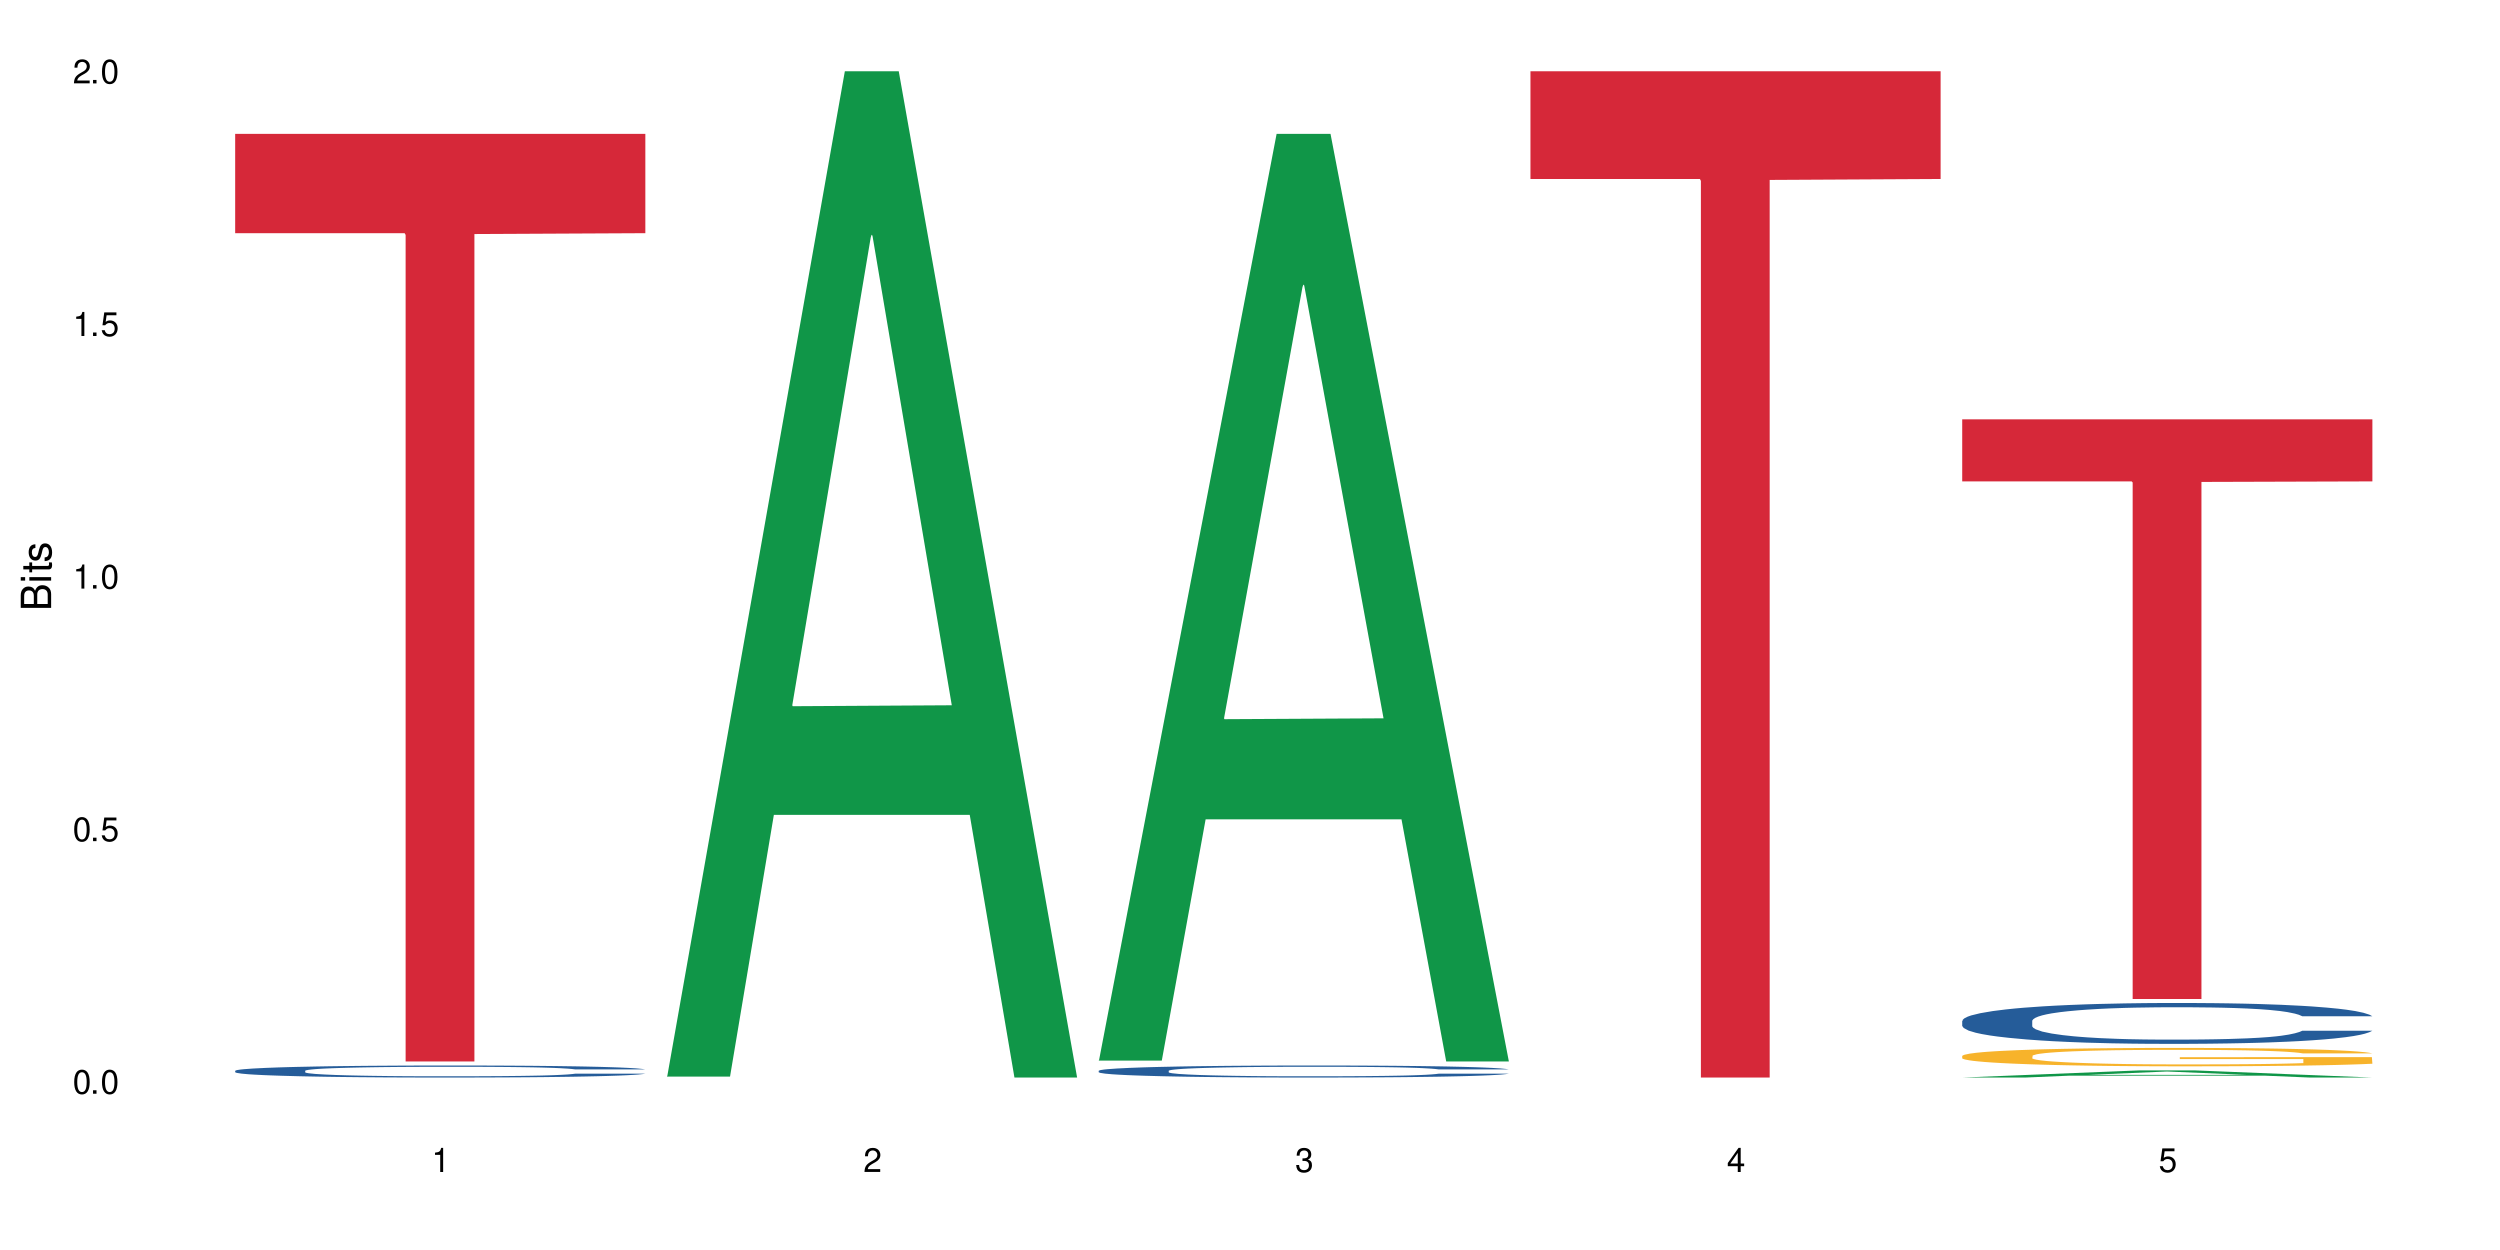<?xml version="1.0" encoding="UTF-8"?>
<svg xmlns="http://www.w3.org/2000/svg" xmlns:xlink="http://www.w3.org/1999/xlink" width="720" height="360" viewBox="0 0 720 360">
<defs>
<g>
<g id="glyph-0-0">
</g>
<g id="glyph-0-1">
<path d="M 2.641 -6.938 C 2 -6.938 1.422 -6.656 1.078 -6.172 C 0.641 -5.562 0.406 -4.641 0.406 -3.359 C 0.406 -1.016 1.188 0.219 2.641 0.219 C 4.078 0.219 4.859 -1.016 4.859 -3.297 C 4.859 -4.641 4.656 -5.547 4.203 -6.172 C 3.844 -6.656 3.281 -6.938 2.641 -6.938 Z M 2.641 -6.188 C 3.547 -6.188 4 -5.25 4 -3.375 C 4 -1.406 3.562 -0.484 2.625 -0.484 C 1.734 -0.484 1.281 -1.438 1.281 -3.344 C 1.281 -5.25 1.734 -6.188 2.641 -6.188 Z M 2.641 -6.188 "/>
</g>
<g id="glyph-0-2">
<path d="M 1.828 -1 L 0.828 -1 L 0.828 0 L 1.828 0 Z M 1.828 -1 "/>
</g>
<g id="glyph-0-3">
<path d="M 4.562 -6.797 L 1.062 -6.797 L 0.547 -3.094 L 1.328 -3.094 C 1.719 -3.562 2.047 -3.734 2.578 -3.734 C 3.484 -3.734 4.062 -3.109 4.062 -2.094 C 4.062 -1.125 3.484 -0.531 2.578 -0.531 C 1.828 -0.531 1.375 -0.906 1.188 -1.672 L 0.328 -1.672 C 0.453 -1.109 0.547 -0.844 0.75 -0.594 C 1.125 -0.078 1.828 0.219 2.594 0.219 C 3.969 0.219 4.922 -0.781 4.922 -2.219 C 4.922 -3.562 4.031 -4.484 2.719 -4.484 C 2.25 -4.484 1.859 -4.359 1.469 -4.062 L 1.734 -5.969 L 4.562 -5.969 Z M 4.562 -6.797 "/>
</g>
<g id="glyph-0-4">
<path d="M 2.484 -4.938 L 2.484 0 L 3.328 0 L 3.328 -6.938 L 2.766 -6.938 C 2.469 -5.875 2.281 -5.734 0.984 -5.562 L 0.984 -4.938 Z M 2.484 -4.938 "/>
</g>
<g id="glyph-0-5">
<path d="M 4.859 -0.828 L 1.281 -0.828 C 1.359 -1.406 1.672 -1.781 2.5 -2.281 L 3.469 -2.828 C 4.406 -3.344 4.906 -4.062 4.906 -4.906 C 4.906 -5.484 4.672 -6.031 4.266 -6.406 C 3.859 -6.766 3.375 -6.938 2.719 -6.938 C 1.859 -6.938 1.219 -6.625 0.844 -6.031 C 0.609 -5.672 0.5 -5.234 0.484 -4.531 L 1.328 -4.531 C 1.359 -5.016 1.406 -5.281 1.531 -5.516 C 1.75 -5.938 2.188 -6.203 2.703 -6.203 C 3.469 -6.203 4.031 -5.641 4.031 -4.891 C 4.031 -4.344 3.719 -3.859 3.125 -3.516 L 2.234 -3 C 0.812 -2.172 0.406 -1.531 0.328 -0.016 L 4.859 -0.016 Z M 4.859 -0.828 "/>
</g>
<g id="glyph-0-6">
<path d="M 2.125 -3.188 L 2.578 -3.188 C 3.5 -3.188 3.984 -2.766 3.984 -1.922 C 3.984 -1.062 3.469 -0.531 2.594 -0.531 C 1.656 -0.531 1.203 -1 1.156 -2.016 L 0.312 -2.016 C 0.344 -1.453 0.438 -1.094 0.609 -0.781 C 0.953 -0.109 1.625 0.219 2.547 0.219 C 3.953 0.219 4.859 -0.625 4.859 -1.938 C 4.859 -2.828 4.516 -3.297 3.703 -3.594 C 4.344 -3.844 4.656 -4.328 4.656 -5.031 C 4.656 -6.219 3.875 -6.938 2.578 -6.938 C 1.203 -6.938 0.484 -6.172 0.453 -4.703 L 1.297 -4.703 C 1.312 -5.125 1.344 -5.359 1.453 -5.578 C 1.641 -5.969 2.062 -6.203 2.594 -6.203 C 3.344 -6.203 3.797 -5.75 3.797 -5 C 3.797 -4.516 3.609 -4.219 3.25 -4.047 C 3.016 -3.953 2.703 -3.922 2.125 -3.906 Z M 2.125 -3.188 "/>
</g>
<g id="glyph-0-7">
<path d="M 3.141 -1.672 L 3.141 0 L 3.984 0 L 3.984 -1.672 L 4.984 -1.672 L 4.984 -2.438 L 3.984 -2.438 L 3.984 -6.938 L 3.359 -6.938 L 0.266 -2.578 L 0.266 -1.672 Z M 3.141 -2.438 L 1 -2.438 L 3.141 -5.5 Z M 3.141 -2.438 "/>
</g>
<g id="glyph-1-0">
</g>
<g id="glyph-1-1">
<path d="M 0 -0.953 L 0 -4.891 C 0 -5.719 -0.234 -6.344 -0.734 -6.797 C -1.188 -7.234 -1.812 -7.469 -2.5 -7.469 C -3.547 -7.469 -4.188 -7 -4.625 -5.875 C -4.984 -6.688 -5.625 -7.094 -6.531 -7.094 C -7.172 -7.094 -7.734 -6.859 -8.141 -6.391 C -8.562 -5.922 -8.75 -5.344 -8.75 -4.5 L -8.75 -0.953 Z M -4.984 -2.062 L -7.766 -2.062 L -7.766 -4.219 C -7.766 -4.844 -7.688 -5.203 -7.453 -5.5 C -7.219 -5.812 -6.859 -5.969 -6.375 -5.969 C -5.891 -5.969 -5.531 -5.812 -5.297 -5.5 C -5.062 -5.203 -4.984 -4.844 -4.984 -4.219 Z M -0.984 -2.062 L -4 -2.062 L -4 -4.781 C -4 -5.766 -3.438 -6.359 -2.484 -6.359 C -1.547 -6.359 -0.984 -5.766 -0.984 -4.781 Z M -0.984 -2.062 "/>
</g>
<g id="glyph-1-2">
<path d="M -6.281 -1.797 L -6.281 -0.797 L 0 -0.797 L 0 -1.797 Z M -8.75 -1.797 L -8.75 -0.797 L -7.484 -0.797 L -7.484 -1.797 Z M -8.75 -1.797 "/>
</g>
<g id="glyph-1-3">
<path d="M -6.281 -3.047 L -6.281 -2.016 L -8.016 -2.016 L -8.016 -1.016 L -6.281 -1.016 L -6.281 -0.172 L -5.469 -0.172 L -5.469 -1.016 L -0.719 -1.016 C -0.078 -1.016 0.281 -1.453 0.281 -2.234 C 0.281 -2.5 0.25 -2.719 0.188 -3.047 L -0.641 -3.047 C -0.609 -2.906 -0.594 -2.766 -0.594 -2.562 C -0.594 -2.141 -0.719 -2.016 -1.156 -2.016 L -5.469 -2.016 L -5.469 -3.047 Z M -6.281 -3.047 "/>
</g>
<g id="glyph-1-4">
<path d="M -4.531 -5.25 C -5.766 -5.25 -6.469 -4.422 -6.469 -2.969 C -6.469 -1.516 -5.719 -0.562 -4.547 -0.562 C -3.562 -0.562 -3.094 -1.062 -2.734 -2.562 L -2.516 -3.484 C -2.344 -4.188 -2.094 -4.469 -1.641 -4.469 C -1.047 -4.469 -0.641 -3.875 -0.641 -3 C -0.641 -2.453 -0.797 -2 -1.062 -1.75 C -1.25 -1.594 -1.422 -1.531 -1.875 -1.469 L -1.875 -0.406 C -0.422 -0.453 0.281 -1.266 0.281 -2.922 C 0.281 -4.5 -0.5 -5.516 -1.719 -5.516 C -2.656 -5.516 -3.172 -4.984 -3.469 -3.734 L -3.703 -2.766 C -3.891 -1.953 -4.156 -1.609 -4.594 -1.609 C -5.188 -1.609 -5.547 -2.125 -5.547 -2.938 C -5.547 -3.75 -5.203 -4.172 -4.531 -4.203 Z M -4.531 -5.25 "/>
</g>
</g>
</defs>
<rect x="-72" y="-36" width="864" height="432" fill="rgb(100%, 100%, 100%)" fill-opacity="1"/>
<path fill-rule="nonzero" fill="rgb(14.51%, 36.078%, 60%)" fill-opacity="1" d="M 67.73 308.375 L 67.875 308.375 L 67.875 308.297 L 68.309 308.176 L 69.316 308.023 L 70.324 307.922 L 72.918 307.734 L 76.52 307.555 L 80.266 307.414 L 83 307.332 L 85.449 307.27 L 91.07 307.152 L 94.672 307.09 L 98.559 307.039 L 103.312 306.984 L 106.77 306.953 L 114.551 306.902 L 120.312 306.879 L 124.777 306.871 L 134.43 306.871 L 140.191 306.883 L 144.371 306.898 L 148.98 306.926 L 152.871 306.953 L 159.641 307.023 L 165.691 307.109 L 168.43 307.16 L 172.75 307.258 L 176.062 307.355 L 178.367 307.438 L 180.961 307.555 L 183.266 307.695 L 184.996 307.859 L 185.859 307.992 L 165.691 307.992 L 164.684 307.867 L 163.531 307.77 L 161.371 307.641 L 159.211 307.547 L 156.184 307.457 L 153.445 307.395 L 149.699 307.336 L 146.387 307.297 L 142.93 307.27 L 139.617 307.25 L 133.277 307.23 L 125.93 307.23 L 123.195 307.238 L 117.574 307.262 L 114.551 307.285 L 110.23 307.328 L 107.203 307.371 L 103.602 307.434 L 101.152 307.488 L 98.129 307.57 L 95.965 307.641 L 93.52 307.746 L 92.078 307.824 L 90.781 307.914 L 89.629 308.02 L 88.766 308.129 L 88.188 308.246 L 87.898 308.359 L 87.898 308.852 L 88.188 308.965 L 88.906 309.098 L 90.781 309.293 L 93.52 309.457 L 96.688 309.594 L 99.711 309.688 L 101.441 309.73 L 103.746 309.781 L 107.348 309.844 L 112.535 309.91 L 115.559 309.934 L 120.168 309.961 L 124.922 309.973 L 131.262 309.973 L 136.879 309.961 L 140.625 309.941 L 144.516 309.918 L 149.844 309.863 L 153.16 309.812 L 156.039 309.754 L 158.199 309.691 L 159.641 309.641 L 161.801 309.543 L 163.531 309.438 L 164.828 309.324 L 165.691 309.219 L 185.859 309.219 L 184.996 309.344 L 183.699 309.469 L 182.402 309.559 L 180.387 309.672 L 178.082 309.77 L 174.77 309.879 L 172.031 309.953 L 168.43 310.031 L 165.117 310.094 L 161.516 310.145 L 156.184 310.211 L 152.727 310.242 L 148.98 310.27 L 144.516 310.293 L 138.898 310.316 L 132.848 310.328 L 127.227 310.332 L 121.176 310.324 L 116.711 310.312 L 110.805 310.285 L 103.457 310.227 L 98.129 310.168 L 93.949 310.109 L 90.348 310.043 L 86.316 309.961 L 81.129 309.82 L 77.961 309.711 L 75.797 309.625 L 73.348 309.5 L 71.621 309.391 L 69.605 309.211 L 68.164 308.988 L 67.73 308.812 Z M 67.73 308.375 "/>
<path fill-rule="nonzero" fill="rgb(83.922%, 15.686%, 22.353%)" fill-opacity="1" d="M 67.73 38.559 L 185.859 38.559 L 185.859 67.156 L 136.629 67.406 L 136.629 305.707 L 116.82 305.707 L 116.82 67.656 L 116.531 67.156 L 67.73 67.156 Z M 67.73 38.559 "/>
<path fill-rule="nonzero" fill="rgb(6.275%, 58.824%, 28.235%)" fill-opacity="1" d="M 192.078 310.059 L 192.203 309.789 L 243.316 20.527 L 258.84 20.527 L 310.207 310.332 L 292.16 310.332 L 279.285 234.684 L 222.871 234.684 L 210.25 310.059 L 192.078 310.059 L 228.297 203.391 L 274.113 203.117 L 251.27 67.875 L 251.016 67.602 L 250.762 68.418 L 228.172 203.117 L 228.297 203.391 Z M 192.078 310.059 "/>
<path fill-rule="nonzero" fill="rgb(6.275%, 58.824%, 28.235%)" fill-opacity="1" d="M 316.426 305.457 L 316.551 305.203 L 367.664 38.559 L 383.188 38.559 L 434.555 305.707 L 416.508 305.707 L 403.633 235.973 L 347.219 235.973 L 334.598 305.457 L 316.426 305.457 L 352.645 207.125 L 398.457 206.875 L 375.613 82.207 L 375.363 81.953 L 375.109 82.707 L 352.52 206.875 L 352.645 207.125 Z M 316.426 305.457 "/>
<path fill-rule="nonzero" fill="rgb(14.51%, 36.078%, 60%)" fill-opacity="1" d="M 316.426 308.375 L 316.566 308.375 L 316.566 308.297 L 317 308.176 L 318.008 308.023 L 319.016 307.922 L 321.609 307.734 L 325.211 307.555 L 328.957 307.414 L 331.695 307.332 L 334.145 307.27 L 339.762 307.152 L 343.363 307.09 L 347.254 307.039 L 352.008 306.984 L 355.465 306.953 L 363.242 306.902 L 369.008 306.879 L 373.473 306.871 L 383.125 306.871 L 388.887 306.883 L 393.062 306.898 L 397.676 306.926 L 401.562 306.953 L 408.336 307.023 L 414.387 307.109 L 417.121 307.16 L 421.445 307.258 L 424.758 307.355 L 427.062 307.438 L 429.656 307.555 L 431.961 307.695 L 433.688 307.859 L 434.555 307.992 L 414.387 307.992 L 413.375 307.867 L 412.223 307.77 L 410.062 307.641 L 407.902 307.547 L 404.879 307.457 L 402.141 307.395 L 398.395 307.336 L 395.082 307.297 L 391.625 307.27 L 388.309 307.25 L 381.973 307.23 L 374.625 307.23 L 371.887 307.238 L 366.27 307.262 L 363.242 307.285 L 358.922 307.328 L 355.898 307.371 L 352.297 307.434 L 349.848 307.488 L 346.82 307.57 L 344.66 307.641 L 342.211 307.746 L 340.77 307.824 L 339.473 307.914 L 338.32 308.02 L 337.457 308.129 L 336.879 308.246 L 336.594 308.359 L 336.594 308.852 L 336.879 308.965 L 337.602 309.098 L 339.473 309.293 L 342.211 309.457 L 345.379 309.594 L 348.406 309.688 L 350.133 309.73 L 352.438 309.781 L 356.039 309.844 L 361.227 309.91 L 364.254 309.934 L 368.863 309.961 L 373.617 309.973 L 379.953 309.973 L 385.574 309.961 L 389.32 309.941 L 393.207 309.918 L 398.539 309.863 L 401.852 309.812 L 404.734 309.754 L 406.895 309.691 L 408.336 309.641 L 410.496 309.543 L 412.223 309.438 L 413.52 309.324 L 414.387 309.219 L 434.555 309.219 L 433.688 309.344 L 432.391 309.469 L 431.098 309.559 L 429.078 309.672 L 426.773 309.77 L 423.461 309.879 L 420.723 309.953 L 417.121 310.031 L 413.809 310.094 L 410.207 310.145 L 404.879 310.211 L 401.418 310.242 L 397.676 310.27 L 393.207 310.293 L 387.59 310.316 L 381.539 310.328 L 375.922 310.332 L 369.871 310.324 L 365.406 310.312 L 359.5 310.285 L 352.152 310.227 L 346.82 310.168 L 342.645 310.109 L 339.043 310.043 L 335.008 309.961 L 329.82 309.82 L 326.652 309.711 L 324.492 309.625 L 322.043 309.5 L 320.312 309.391 L 318.297 309.211 L 316.855 308.988 L 316.426 308.812 Z M 316.426 308.375 "/>
<path fill-rule="nonzero" fill="rgb(83.922%, 15.686%, 22.353%)" fill-opacity="1" d="M 440.77 20.527 L 558.898 20.527 L 558.898 51.547 L 509.668 51.82 L 509.668 310.332 L 489.859 310.332 L 489.859 52.094 L 489.574 51.547 L 440.77 51.547 Z M 440.77 20.527 "/>
<path fill-rule="nonzero" fill="rgb(6.275%, 58.824%, 28.235%)" fill-opacity="1" d="M 565.117 310.332 L 565.242 310.328 L 616.355 308.266 L 631.879 308.266 L 683.246 310.332 L 665.199 310.332 L 652.324 309.793 L 595.91 309.793 L 583.293 310.332 L 565.117 310.332 L 601.34 309.57 L 647.152 309.566 L 624.309 308.602 L 624.055 308.602 L 623.805 308.605 L 601.211 309.566 L 601.34 309.57 Z M 565.117 310.332 "/>
<path fill-rule="nonzero" fill="rgb(14.51%, 36.078%, 60%)" fill-opacity="1" d="M 565.117 293.988 L 565.262 293.977 L 565.262 293.719 L 565.695 293.309 L 566.703 292.793 L 567.711 292.438 L 570.305 291.805 L 573.906 291.191 L 577.652 290.719 L 580.387 290.438 L 582.836 290.223 L 588.457 289.824 L 592.055 289.621 L 595.945 289.438 L 600.699 289.254 L 604.156 289.148 L 611.938 288.977 L 617.699 288.898 L 622.164 288.867 L 631.816 288.867 L 637.578 288.91 L 641.758 288.965 L 646.367 289.051 L 650.258 289.148 L 657.027 289.383 L 663.078 289.684 L 665.816 289.855 L 670.137 290.191 L 673.449 290.512 L 675.754 290.793 L 678.348 291.191 L 680.652 291.676 L 682.383 292.223 L 683.246 292.688 L 663.078 292.688 L 662.07 292.254 L 660.918 291.922 L 658.758 291.48 L 656.594 291.168 L 653.57 290.859 L 650.832 290.652 L 647.086 290.449 L 643.773 290.32 L 640.316 290.223 L 637.004 290.16 L 630.664 290.094 L 623.316 290.094 L 620.582 290.117 L 614.961 290.203 L 611.938 290.277 L 607.613 290.426 L 604.59 290.566 L 600.988 290.781 L 598.539 290.965 L 595.516 291.246 L 593.352 291.492 L 590.902 291.848 L 589.465 292.117 L 588.168 292.418 L 587.016 292.773 L 586.148 293.148 L 585.574 293.547 L 585.285 293.934 L 585.285 295.602 L 585.574 295.988 L 586.293 296.441 L 588.168 297.098 L 590.902 297.664 L 594.074 298.117 L 597.098 298.441 L 598.828 298.59 L 601.133 298.762 L 604.734 298.977 L 609.922 299.191 L 612.945 299.281 L 617.555 299.367 L 622.309 299.41 L 628.648 299.41 L 634.266 299.367 L 638.012 299.312 L 641.902 299.227 L 647.23 299.043 L 650.547 298.871 L 653.426 298.668 L 655.586 298.461 L 657.027 298.289 L 659.188 297.957 L 660.918 297.59 L 662.215 297.215 L 663.078 296.848 L 683.246 296.848 L 682.383 297.277 L 681.086 297.699 L 679.789 298.012 L 677.773 298.387 L 675.469 298.719 L 672.152 299.098 L 669.418 299.344 L 665.816 299.613 L 662.504 299.816 L 658.902 300 L 653.57 300.215 L 650.113 300.324 L 646.367 300.418 L 641.902 300.504 L 636.281 300.582 L 630.234 300.625 L 624.613 300.633 L 618.562 300.613 L 614.098 300.57 L 608.191 300.473 L 600.844 300.281 L 595.516 300.074 L 591.336 299.871 L 587.734 299.656 L 583.699 299.367 L 578.516 298.891 L 575.344 298.527 L 573.184 298.227 L 570.734 297.805 L 569.008 297.43 L 566.988 296.828 L 565.551 296.062 L 565.117 295.473 Z M 565.117 293.988 "/>
<path fill-rule="nonzero" fill="rgb(96.863%, 70.196%, 16.863%)" fill-opacity="1" d="M 565.117 304.07 L 565.262 304.062 L 565.262 303.969 L 565.836 303.75 L 567.277 303.449 L 569.152 303.203 L 571.168 303.008 L 572.465 302.906 L 574.625 302.762 L 576.5 302.656 L 581.254 302.438 L 587.301 302.234 L 590.617 302.148 L 594.363 302.066 L 599.691 301.973 L 602.141 301.938 L 609.633 301.863 L 618.133 301.812 L 627.496 301.797 L 631.816 301.805 L 637.723 301.824 L 645.789 301.875 L 650.402 301.926 L 654.004 301.973 L 657.746 302.035 L 662.359 302.133 L 666.68 302.25 L 670.137 302.363 L 673.594 302.512 L 676.477 302.664 L 678.926 302.836 L 681.086 303.039 L 682.383 303.207 L 683.246 303.375 L 663.223 303.375 L 662.07 303.207 L 660.773 303.078 L 658.613 302.918 L 656.453 302.801 L 654.289 302.707 L 650.258 302.582 L 646.801 302.504 L 642.477 302.438 L 638.301 302.395 L 633.547 302.363 L 630.664 302.355 L 623.031 302.355 L 616.113 302.391 L 612.082 302.43 L 609.199 302.465 L 605.168 302.539 L 602.719 302.598 L 601.277 302.637 L 596.953 302.785 L 594.074 302.922 L 592.488 303.012 L 590.473 303.16 L 589.031 303.289 L 587.445 303.484 L 586.582 303.629 L 585.43 303.957 L 585.285 304.828 L 585.719 305.012 L 586.582 305.211 L 587.734 305.387 L 589.465 305.57 L 591.191 305.711 L 594.219 305.898 L 596.812 306.023 L 598.828 306.105 L 602.719 306.238 L 604.301 306.281 L 608.047 306.367 L 611.938 306.438 L 616.691 306.496 L 620.293 306.523 L 626.055 306.547 L 633.402 306.547 L 642.047 306.52 L 647.52 306.48 L 651.266 306.441 L 653.715 306.406 L 656.738 306.355 L 658.902 306.305 L 660.918 306.254 L 663.367 306.172 L 663.367 305.012 L 627.785 305.008 L 627.785 304.465 L 683.102 304.461 L 683.246 306.355 L 680.223 306.484 L 676.477 306.609 L 672.875 306.707 L 669.129 306.789 L 663.797 306.883 L 659.477 306.941 L 652.852 307.008 L 646.801 307.051 L 640.461 307.082 L 634.844 307.094 L 628.215 307.102 L 622.309 307.09 L 615.969 307.062 L 610.93 307.023 L 606.32 306.973 L 601.707 306.91 L 595.945 306.809 L 592.199 306.727 L 588.312 306.625 L 584.422 306.504 L 580.965 306.375 L 578.66 306.273 L 576.355 306.156 L 573.906 306.012 L 571.602 305.848 L 569.871 305.695 L 568.285 305.527 L 567.133 305.367 L 565.98 305.148 L 565.406 304.973 L 565.117 304.824 Z M 565.117 304.07 "/>
<path fill-rule="nonzero" fill="rgb(83.922%, 15.686%, 22.353%)" fill-opacity="1" d="M 565.117 120.77 L 683.246 120.77 L 683.246 138.641 L 634.016 138.797 L 634.016 287.703 L 614.207 287.703 L 614.207 138.953 L 613.918 138.641 L 565.117 138.641 Z M 565.117 120.77 "/>
<g fill="rgb(0%, 0%, 0%)" fill-opacity="1">
<use xlink:href="#glyph-0-1" x="20.965" y="314.993"/>
<use xlink:href="#glyph-0-2" x="25.965" y="314.993"/>
<use xlink:href="#glyph-0-1" x="28.965" y="314.993"/>
</g>
<g fill="rgb(0%, 0%, 0%)" fill-opacity="1">
<use xlink:href="#glyph-0-1" x="20.965" y="242.251"/>
<use xlink:href="#glyph-0-2" x="25.965" y="242.251"/>
<use xlink:href="#glyph-0-3" x="28.965" y="242.251"/>
</g>
<g fill="rgb(0%, 0%, 0%)" fill-opacity="1">
<use xlink:href="#glyph-0-4" x="20.965" y="169.509"/>
<use xlink:href="#glyph-0-2" x="25.965" y="169.509"/>
<use xlink:href="#glyph-0-1" x="28.965" y="169.509"/>
</g>
<g fill="rgb(0%, 0%, 0%)" fill-opacity="1">
<use xlink:href="#glyph-0-4" x="20.965" y="96.767"/>
<use xlink:href="#glyph-0-2" x="25.965" y="96.767"/>
<use xlink:href="#glyph-0-3" x="28.965" y="96.767"/>
</g>
<g fill="rgb(0%, 0%, 0%)" fill-opacity="1">
<use xlink:href="#glyph-0-5" x="20.965" y="24.024"/>
<use xlink:href="#glyph-0-2" x="25.965" y="24.024"/>
<use xlink:href="#glyph-0-1" x="28.965" y="24.024"/>
</g>
<g fill="rgb(0%, 0%, 0%)" fill-opacity="1">
<use xlink:href="#glyph-0-4" x="124.297" y="337.532"/>
</g>
<g fill="rgb(0%, 0%, 0%)" fill-opacity="1">
<use xlink:href="#glyph-0-5" x="248.641" y="337.532"/>
</g>
<g fill="rgb(0%, 0%, 0%)" fill-opacity="1">
<use xlink:href="#glyph-0-6" x="372.988" y="337.532"/>
</g>
<g fill="rgb(0%, 0%, 0%)" fill-opacity="1">
<use xlink:href="#glyph-0-7" x="497.336" y="337.532"/>
</g>
<g fill="rgb(0%, 0%, 0%)" fill-opacity="1">
<use xlink:href="#glyph-0-3" x="621.684" y="337.532"/>
</g>
<g fill="rgb(0%, 0%, 0%)" fill-opacity="1">
<use xlink:href="#glyph-1-1" x="14.725" y="176.012"/>
<use xlink:href="#glyph-1-2" x="14.725" y="168.012"/>
<use xlink:href="#glyph-1-3" x="14.725" y="165.012"/>
<use xlink:href="#glyph-1-4" x="14.725" y="162.012"/>
</g>
</svg>
